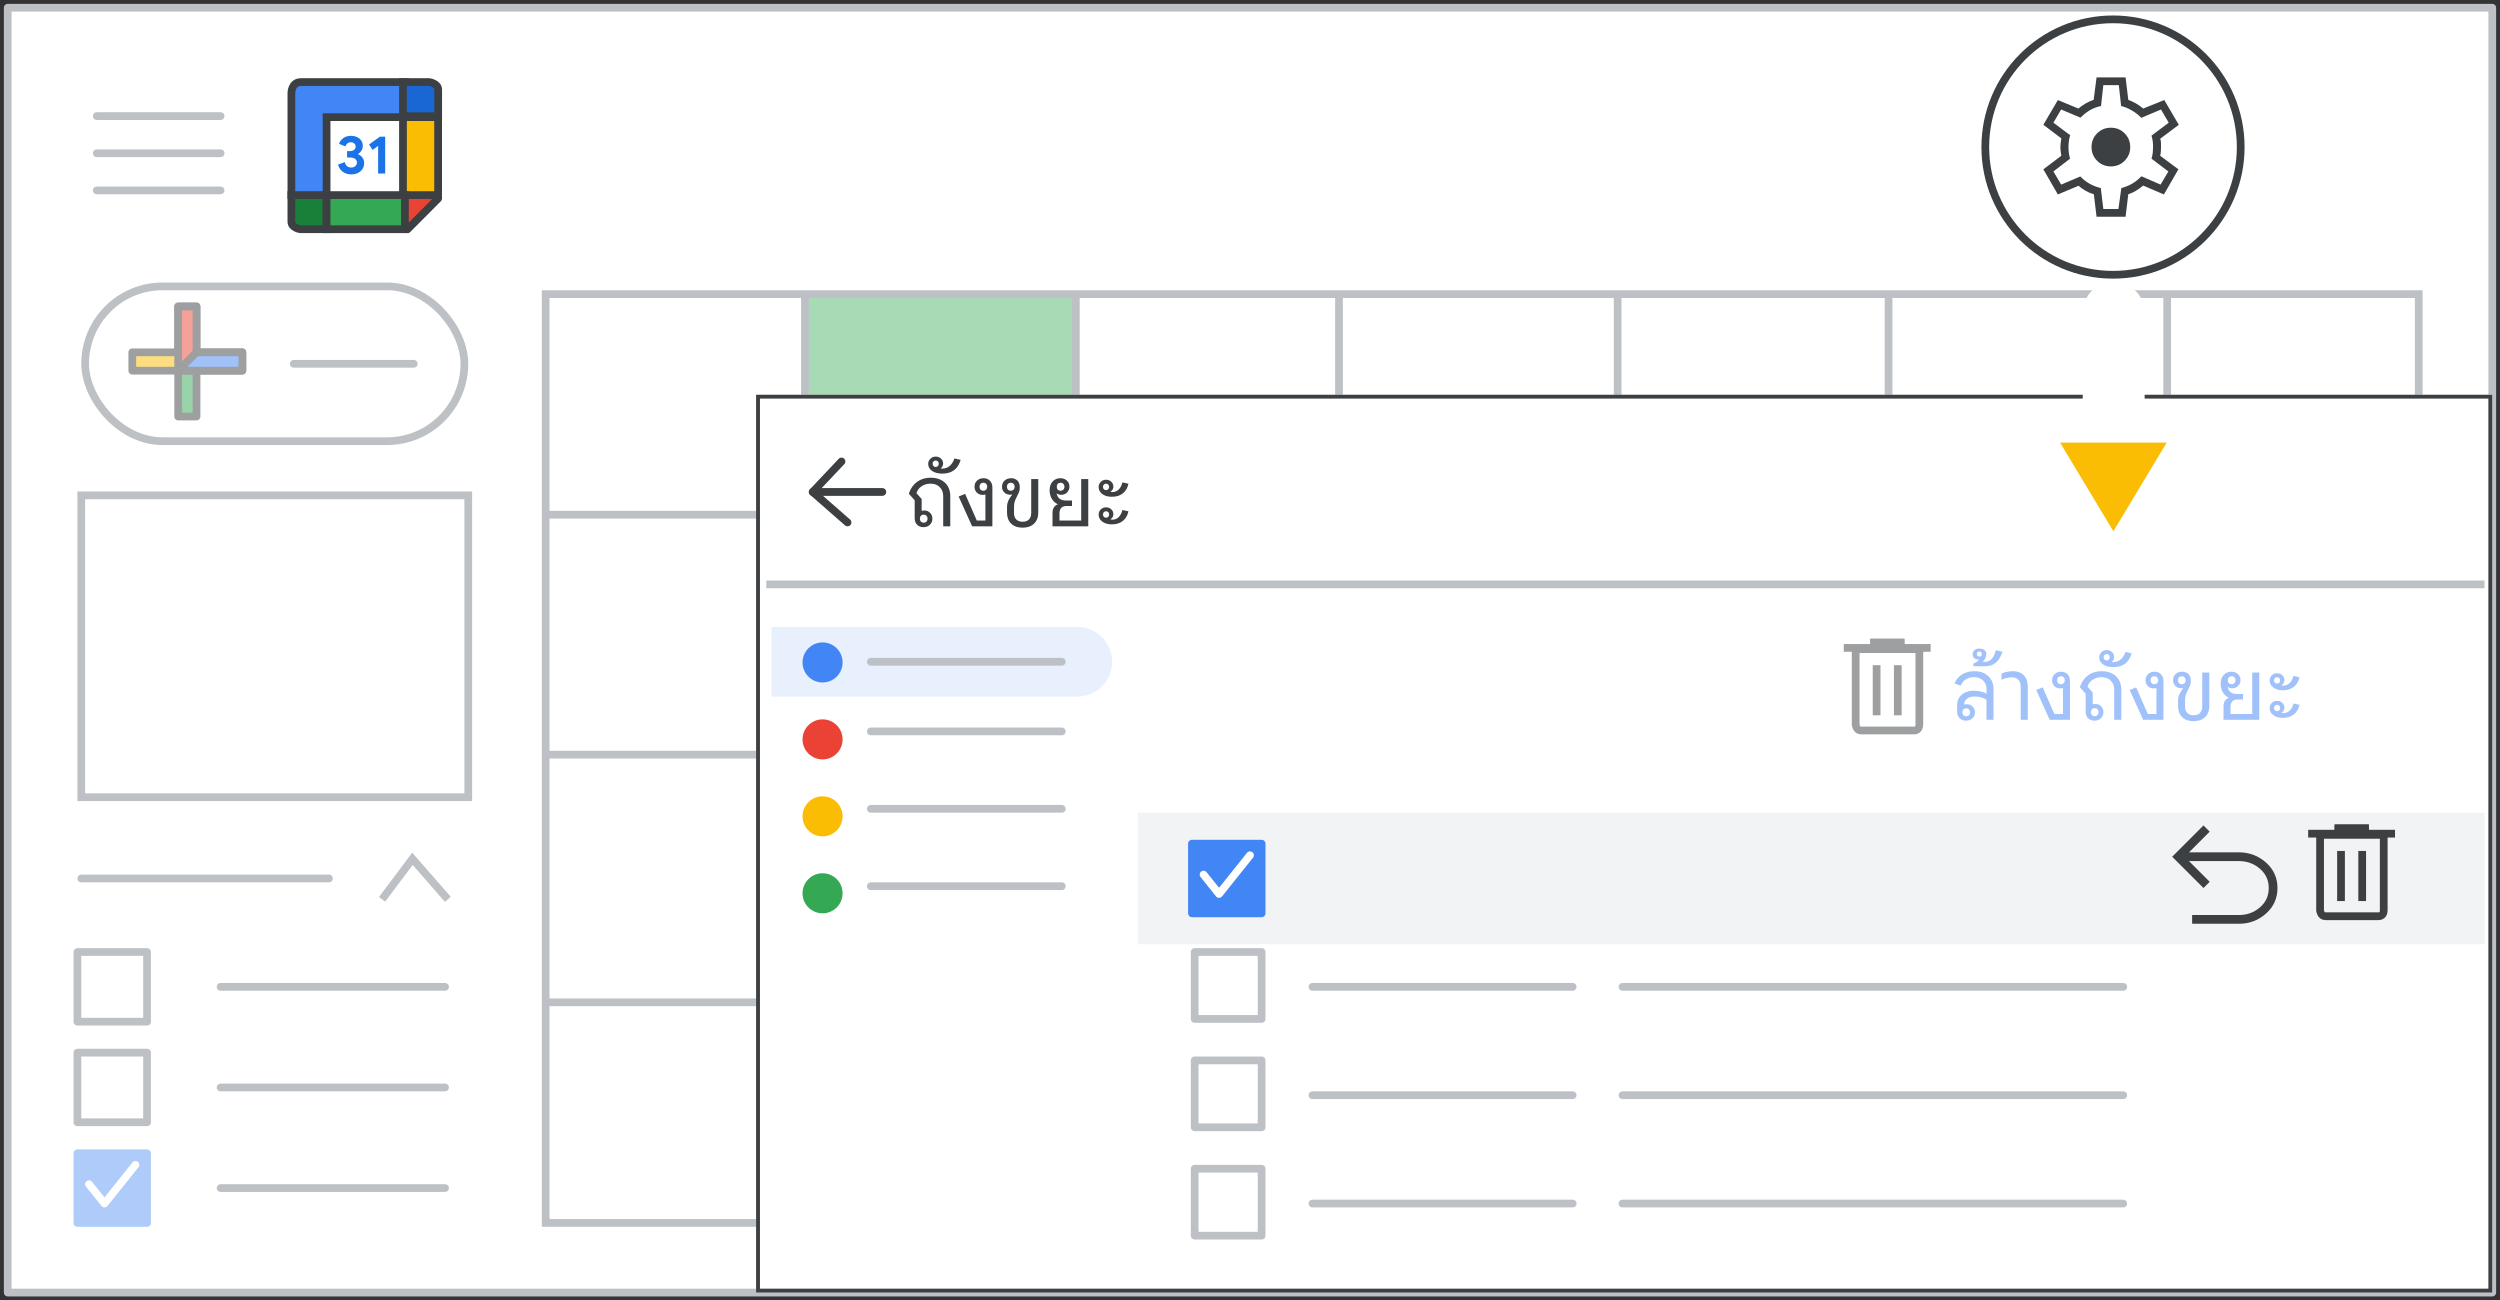 <svg width="323" height="168" viewBox="0 0 323 168" fill="none" xmlns="http://www.w3.org/2000/svg">
<rect x="0" y="0" width="323" height="168" fill="#333333" stroke="none"/>
<g id="calendar-restore-deleted-events">
<g id="calendar-restore-deleted-events_2">
<rect id="border and background" x="1" y="1" width="321" height="166" fill="white" stroke="#BDC1C6" stroke-linejoin="round"/>
<rect id="Rectangle" x="104" y="38" width="35" height="15" fill="#A8DAB5"/>
<rect id="Rectangle_2" opacity="0.8" x="139" y="114" width="34" height="15" fill="#FDE293"/>
<g id="calendar grid">
<rect id="Rectangle_3" x="280" y="66" width="32" height="15" fill="#AECBFA"/>
<path id="Line 4" d="M70.632 66.5H312" stroke="#BDC1C6" stroke-linecap="square"/>
<path id="Line 4_2" d="M70.632 97.5H312" stroke="#BDC1C6" stroke-linecap="square"/>
<path id="Line 4_3" d="M70.632 129.5H312" stroke="#BDC1C6" stroke-linecap="square"/>
<path id="Line" d="M104 39V157.998" stroke="#BDC1C6" stroke-linecap="square"/>
<path id="Line_2" d="M139 39V157.998" stroke="#BDC1C6" stroke-linecap="square"/>
<path id="Line_3" d="M173 39V157.998" stroke="#BDC1C6" stroke-linecap="square"/>
<path id="Line_4" d="M209 39V157.998" stroke="#BDC1C6" stroke-linecap="square"/>
<path id="Line_5" d="M244 39V157.998" stroke="#BDC1C6" stroke-linecap="square"/>
<path id="Line_6" d="M280 39V157.998" stroke="#BDC1C6" stroke-linecap="square"/>
</g>
<rect id="calendar border" x="70.5" y="38" width="242" height="120" stroke="#BDC1C6"/>
<rect id="calendar border_2" x="10.5" y="64" width="50" height="39" stroke="#BDC1C6"/>
<path id="Line Copy 6" d="M28.5 127.5H57.5" stroke="#BDC1C6" stroke-linecap="round"/>
<path id="Line Copy 6_2" d="M28.5 140.5H57.5" stroke="#BDC1C6" stroke-linecap="round"/>
<path id="Line Copy 6_3" d="M28.5 153.5H57.5" stroke="#BDC1C6" stroke-linecap="round"/>
<rect id="checkbox" x="10" y="123" width="9" height="9" stroke="#BDC1C6" stroke-linejoin="round"/>
<rect id="checkbox_2" x="10" y="136" width="9" height="9" stroke="#BDC1C6" stroke-linejoin="round"/>
<rect id="checkbox_3" x="10" y="149" width="9" height="9" fill="#AECBFA" stroke="#AECBFA" stroke-linejoin="round"/>
<path id="checkmark" d="M11.5 153L13.5 155.5L17.5 150.5" stroke="white" stroke-linecap="round" stroke-linejoin="round"/>
<g id="my calendars">
<path id="my calendars arrow" d="M49.365 116.191L53.288 110.96L57.865 116.191" stroke="#BDC1C6"/>
<path id="my calendars line" d="M10.5 113.5H42.5" stroke="#BDC1C6" stroke-linecap="round"/>
</g>
<g id="compose button">
<rect id="Rectangle Copy" x="11" y="37" width="49" height="20" rx="10" fill="white" stroke="#BDC1C6"/>
<path id="Line Copy 7" d="M37.95 47H53.455" stroke="#BDC1C6" stroke-linecap="round"/>
<g id="Plus" opacity="0.5">
<g id="Group">
<g id="Rectangle 2">
<rect id="Rectangle_4" x="23.019" y="39.593" width="2.37" height="14.222" fill="#34A853" stroke="#3C4043" stroke-linejoin="round"/>
</g>
<rect id="Rectangle_5" x="31.314" y="45.518" width="2.37" height="14.222" transform="rotate(90 31.314 45.518)" fill="#FBBC04" stroke="#3C4043" stroke-linejoin="round"/>
<path id="Rectangle_6" fill-rule="evenodd" clip-rule="evenodd" d="M23.019 39.593H25.389V46.704L23.019 47.889V39.593Z" fill="#EA4335" stroke="#3C4043" stroke-linejoin="round"/>
<path id="Rectangle_7" fill-rule="evenodd" clip-rule="evenodd" d="M31.314 45.518V47.889H23.018L25.389 45.518H31.314Z" fill="#4285F4" stroke="#3C4043" stroke-linejoin="round"/>
</g>
</g>
</g>
<g id="Calendar icon - illustrated">
<path id="Path 5" fill-rule="evenodd" clip-rule="evenodd" d="M37.648 25.206H42.195V29.616H38.791C38.791 29.616 37.647 29.438 37.647 28.66C37.647 27.882 37.648 25.206 37.648 25.206Z" fill="#188038" stroke="#3C4043"/>
<rect id="white bg" x="42.194" y="15.031" width="10.435" height="10.435" fill="white"/>
<path id="Path" fill-rule="evenodd" clip-rule="evenodd" d="M52.318 15.134H42.195V25.206H37.648V12.05C37.648 12.05 37.612 10.605 38.893 10.605C40.175 10.605 52.318 10.605 52.318 10.605V15.134Z" fill="#4285F4" stroke="#3C4043"/>
<g id="31">
<path id="Path_2" d="M45.376 22.53C44.973 22.53 44.617 22.423 44.308 22.21C44 21.996 43.788 21.686 43.672 21.277L44.535 20.937C44.59 21.164 44.69 21.339 44.834 21.462C44.977 21.585 45.158 21.646 45.376 21.646C45.576 21.646 45.748 21.586 45.895 21.465C46.041 21.345 46.114 21.192 46.114 21.006C46.114 20.807 46.036 20.648 45.881 20.53C45.725 20.411 45.515 20.352 45.251 20.352H44.841V19.524H45.216C45.42 19.524 45.593 19.474 45.734 19.371C45.876 19.269 45.947 19.121 45.947 18.926C45.947 18.768 45.889 18.639 45.773 18.537C45.657 18.435 45.508 18.384 45.328 18.384C45.137 18.384 44.984 18.435 44.868 18.537C44.752 18.639 44.671 18.766 44.625 18.919L43.797 18.578C43.895 18.3 44.074 18.059 44.336 17.855C44.598 17.651 44.931 17.549 45.334 17.549C45.631 17.549 45.897 17.605 46.131 17.716C46.365 17.827 46.547 17.979 46.677 18.171C46.807 18.364 46.872 18.581 46.872 18.822C46.872 19.077 46.813 19.295 46.694 19.476C46.576 19.657 46.434 19.789 46.267 19.872V19.928C46.498 20.021 46.686 20.167 46.83 20.366C46.974 20.566 47.046 20.807 47.046 21.09C47.046 21.363 46.976 21.609 46.837 21.827C46.698 22.045 46.502 22.217 46.249 22.342C45.996 22.467 45.706 22.53 45.376 22.53Z" fill="#1A73E8"/>
<path id="Path_3" d="M48.855 18.85L48.139 19.371L47.68 18.669L49.078 17.66H49.767V22.418H48.855V18.85Z" fill="#1A73E8"/>
</g>
<path id="Path 5_2" fill-rule="evenodd" clip-rule="evenodd" d="M56.612 15.015H52.065V10.605H55.469C55.469 10.605 56.613 10.783 56.613 11.561C56.613 12.339 56.612 15.015 56.612 15.015Z" fill="#1967D2" stroke="#3C4043"/>
<path id="Path 3" fill-rule="evenodd" clip-rule="evenodd" d="M52.065 30V25.324H56.95L52.065 30Z" fill="#EA4335"/>
<path id="Line_7" d="M56.6 25.652L52.652 29.617" stroke="#3C4043" stroke-linecap="round"/>
<path id="Path 2" fill-rule="evenodd" clip-rule="evenodd" d="M52.065 15.134H56.605V25.206H52.065L52.065 15.134Z" fill="#FBBC04" stroke="#3C4043"/>
<path id="Path 4" fill-rule="evenodd" clip-rule="evenodd" d="M42.194 25.206V29.616H52.318V25.206H42.194Z" fill="#34A853" stroke="#3C4043"/>
</g>
<g id="popup" clip-path="url(#clip0_6835_6433)">
<rect id="popup border and bg" x="97.686" y="51" width="224.313" height="116" fill="white" stroke="#3C4043" stroke-linejoin="round"/>
<g id="Icons/arrow-back-sm Copy">
<path id="Path 12" d="M108.721 59.625L105 63.562L109.5 67.5" stroke="#3C4043" stroke-linecap="round" stroke-linejoin="round"/>
<path id="Path 13" d="M105 63.562H114" stroke="#3C4043" stroke-linecap="round"/>
</g>
<path id="Rectangle_8" d="M99.686 81H139.187C141.672 81 143.687 83.015 143.687 85.5C143.687 87.985 141.672 90 139.187 90H99.686V81Z" fill="#E8F0FE"/>
<circle id="Oval" cx="106.275" cy="85.588" r="2.588" fill="#4285F4"/>
<path id="Line 2" d="M112.508 85.5H137.182" stroke="#BDC1C6" stroke-linecap="round"/>
<path id="Line 2_2" d="M169.573 113.5H203.189" stroke="#BDC1C6" stroke-linecap="round"/>
<path id="Line 2_3" d="M209.623 113.5H274.321" stroke="#BDC1C6" stroke-linecap="round"/>
<rect id="popup border and bg_2" x="147" y="105" width="174" height="17" fill="#F1F3F4"/>
<g id="undo_BASELINE_P900_24dp">
<path id="Path_4" d="M289.277 119.1H283.474V118.471H289.277C290.386 118.471 291.346 118.118 292.156 117.413C292.965 116.709 293.37 115.817 293.37 114.737C293.37 113.657 292.965 112.765 292.156 112.061C291.346 111.356 290.386 111.003 289.277 111.003H282.215L285.138 113.927L284.689 114.377L281 110.689L284.689 107L285.138 107.45L282.215 110.374H289.277C290.551 110.374 291.657 110.79 292.595 111.622C293.532 112.454 294 113.493 294 114.737C294 115.982 293.532 117.02 292.595 117.852C291.657 118.684 290.551 119.1 289.277 119.1Z" fill="#3C4043" stroke="#3C4043" stroke-width="0.5"/>
</g>
<path id="Line 2_4" d="M99.499 75.5H320.499" stroke="#BDC1C6" stroke-linecap="square"/>
<rect id="checkbox_4" x="154.353" y="123" width="8.647" height="8.647" stroke="#BDC1C6" stroke-linejoin="round"/>
<rect id="checkbox_5" x="154.353" y="137" width="8.647" height="8.647" stroke="#BDC1C6" stroke-linejoin="round"/>
<rect id="checkbox_6" x="154.353" y="151" width="8.647" height="8.647" stroke="#BDC1C6" stroke-linejoin="round"/>
<path id="Line 2_5" d="M169.573 127.5H203.189" stroke="#BDC1C6" stroke-linecap="round"/>
<path id="Line 2_6" d="M209.623 127.5H274.321" stroke="#BDC1C6" stroke-linecap="round"/>
<path id="Line 2_7" d="M169.573 141.5H203.189" stroke="#BDC1C6" stroke-linecap="round"/>
<path id="Line 2_8" d="M209.623 141.5H274.321" stroke="#BDC1C6" stroke-linecap="round"/>
<path id="Line 2_9" d="M169.573 155.5H203.189" stroke="#BDC1C6" stroke-linecap="round"/>
<path id="Line 2_10" d="M209.623 155.5H274.321" stroke="#BDC1C6" stroke-linecap="round"/>
<circle id="Oval_2" cx="106.275" cy="95.529" r="2.588" fill="#EA4335"/>
<path id="Line 2_11" d="M112.508 94.5H137.182" stroke="#BDC1C6" stroke-linecap="round"/>
<circle id="Oval_3" cx="106.275" cy="105.471" r="2.588" fill="#FBBC04"/>
<path id="Line 2_12" d="M112.508 104.5H137.182" stroke="#BDC1C6" stroke-linecap="round"/>
<circle id="Oval_4" cx="106.275" cy="115.412" r="2.588" fill="#34A853"/>
<path id="Line 2_13" d="M112.508 114.5H137.182" stroke="#BDC1C6" stroke-linecap="round"/>
<g id="Icons/delete-white">
<path id="Line 19" d="M302.131 107.026H305.552" stroke="#3C4043" stroke-linecap="square"/>
<path id="Line 19_2" d="M302.131 107.026H305.552" stroke="#3C4043" stroke-linecap="square"/>
<path id="Line 19_3" d="M298.716 107.711H308.937" stroke="#3C4043" stroke-linecap="square"/>
<path id="Line 20" d="M302.459 110.443V115.917" stroke="#3C4043" stroke-linecap="square"/>
<path id="Line 20_2" d="M305.196 110.443V115.917" stroke="#3C4043" stroke-linecap="square"/>
<path id="Path 36" fill-rule="evenodd" clip-rule="evenodd" d="M299.754 107.865V117.632C299.754 117.632 299.845 118.377 300.421 118.377C300.996 118.377 307.263 118.377 307.263 118.377C307.263 118.377 307.978 118.447 307.978 117.632C307.978 116.816 307.978 107.865 307.978 107.865H299.754Z" stroke="#3C4043"/>
</g>
<g id="Icons/delete-white_2" opacity="0.5">
<path id="Line 19_4" d="M242.131 83.026H245.552" stroke="#3C4043" stroke-linecap="square"/>
<path id="Line 19_5" d="M242.131 83.026H245.552" stroke="#3C4043" stroke-linecap="square"/>
<path id="Line 19_6" d="M238.716 83.71H248.937" stroke="#3C4043" stroke-linecap="square"/>
<path id="Line 20_3" d="M242.459 86.443V91.917" stroke="#3C4043" stroke-linecap="square"/>
<path id="Line 20_4" d="M245.196 86.443V91.917" stroke="#3C4043" stroke-linecap="square"/>
<path id="Path 36_2" fill-rule="evenodd" clip-rule="evenodd" d="M239.754 83.865V93.632C239.754 93.632 239.845 94.377 240.421 94.377C240.996 94.377 247.263 94.377 247.263 94.377C247.263 94.377 247.978 94.447 247.978 93.632C247.978 92.816 247.978 83.865 247.978 83.865H239.754Z" stroke="#3C4043"/>
</g>
<g id="Group 7">
<rect id="checkbox_7" x="154" y="109" width="9" height="9" fill="#4285F4" stroke="#4285F4" stroke-linejoin="round"/>
<path id="checkmark_2" d="M155.5 113L157.5 115.5L161.5 110.5" stroke="white" stroke-linecap="round" stroke-linejoin="round"/>
</g>
<path id="Empty trash EDITABLE TEXT" opacity="0.5" d="M254.013 93.11C253.668 93.11 253.39 93 253.177 92.78C252.964 92.56 252.858 92.274 252.858 91.922V91.097C252.858 90.73 252.946 90.408 253.122 90.129C253.305 89.85 253.558 89.634 253.881 89.48C254.204 89.319 254.578 89.238 255.003 89.238C255.238 89.238 255.476 89.26 255.718 89.304C255.96 89.348 256.176 89.407 256.367 89.48C256.492 89.531 256.591 89.583 256.664 89.634V89.051C256.664 88.582 256.514 88.204 256.213 87.918C255.912 87.632 255.52 87.489 255.036 87.489C254.64 87.489 254.284 87.588 253.969 87.786C253.661 87.984 253.445 88.252 253.32 88.589L252.528 88.303C252.726 87.804 253.049 87.416 253.496 87.137C253.943 86.858 254.468 86.719 255.069 86.719C255.832 86.719 256.437 86.932 256.884 87.357C257.339 87.775 257.566 88.343 257.566 89.062V93H256.653V90.415C256.477 90.29 256.246 90.188 255.96 90.107C255.674 90.026 255.399 89.986 255.135 89.986C254.732 89.986 254.402 90.081 254.145 90.272C253.896 90.455 253.771 90.697 253.771 90.998V91.042C253.874 91.005 253.987 90.987 254.112 90.987C254.413 90.987 254.662 91.086 254.86 91.284C255.065 91.482 255.168 91.731 255.168 92.032C255.168 92.34 255.058 92.597 254.838 92.802C254.625 93.007 254.35 93.11 254.013 93.11ZM254.035 92.549C254.182 92.549 254.299 92.501 254.387 92.406C254.482 92.311 254.53 92.186 254.53 92.032C254.53 91.878 254.482 91.753 254.387 91.658C254.299 91.563 254.182 91.515 254.035 91.515C253.888 91.515 253.767 91.563 253.672 91.658C253.584 91.753 253.54 91.878 253.54 92.032C253.54 92.186 253.584 92.311 253.672 92.406C253.767 92.501 253.888 92.549 254.035 92.549ZM254.961 86.081V85.729C255.13 85.685 255.277 85.615 255.401 85.52C255.526 85.425 255.621 85.311 255.687 85.179C255.665 85.186 255.621 85.19 255.555 85.19C255.35 85.19 255.185 85.131 255.06 85.014C254.928 84.889 254.862 84.728 254.862 84.53C254.862 84.31 254.947 84.134 255.115 84.002C255.277 83.863 255.486 83.793 255.742 83.793C256.006 83.793 256.223 83.863 256.391 84.002C256.553 84.134 256.633 84.306 256.633 84.519C256.633 84.68 256.593 84.853 256.512 85.036C256.424 85.212 256.311 85.362 256.171 85.487L256.182 85.509H256.435C256.787 85.509 257.081 85.388 257.315 85.146C257.55 84.897 257.733 84.519 257.865 84.013L258.712 84.2C258.514 84.838 258.232 85.311 257.865 85.619C257.499 85.927 257.037 86.081 256.479 86.081H254.961ZM255.731 84.838C255.834 84.838 255.915 84.809 255.973 84.75C256.025 84.684 256.05 84.603 256.05 84.508C256.05 84.405 256.025 84.325 255.973 84.266C255.915 84.207 255.834 84.178 255.731 84.178C255.636 84.178 255.559 84.207 255.5 84.266C255.442 84.325 255.412 84.405 255.412 84.508C255.412 84.603 255.442 84.684 255.5 84.75C255.559 84.809 255.636 84.838 255.731 84.838ZM261.076 93V88.688C261.076 88.314 260.973 88.024 260.768 87.819C260.563 87.614 260.273 87.511 259.899 87.511C259.694 87.511 259.466 87.54 259.217 87.599C258.975 87.658 258.766 87.738 258.59 87.841V87.027C258.773 86.932 259.001 86.858 259.272 86.807C259.551 86.748 259.818 86.719 260.075 86.719C260.662 86.719 261.127 86.895 261.472 87.247C261.817 87.592 261.989 88.068 261.989 88.677V93H261.076ZM264.82 93L263.082 89.15L263.918 88.809L265.425 92.252H266.536V88.886C266.433 88.923 266.316 88.941 266.184 88.941C265.883 88.941 265.63 88.842 265.425 88.644C265.227 88.439 265.128 88.186 265.128 87.885C265.128 87.562 265.238 87.298 265.458 87.093C265.678 86.888 265.957 86.785 266.294 86.785C266.639 86.785 266.914 86.895 267.119 87.115C267.332 87.328 267.438 87.614 267.438 87.973V93H264.82ZM266.272 88.402C266.419 88.402 266.536 88.354 266.624 88.259C266.719 88.164 266.767 88.039 266.767 87.885C266.767 87.731 266.719 87.606 266.624 87.511C266.536 87.416 266.419 87.368 266.272 87.368C266.125 87.368 266.004 87.416 265.909 87.511C265.821 87.606 265.777 87.731 265.777 87.885C265.777 88.039 265.821 88.164 265.909 88.259C266.004 88.354 266.125 88.402 266.272 88.402ZM270.606 93.11C270.269 93.11 269.994 93.004 269.781 92.791C269.576 92.578 269.473 92.3 269.473 91.955V89.634L268.736 88.809V88.721C268.963 88.076 269.319 87.581 269.803 87.236C270.287 86.891 270.863 86.719 271.53 86.719C272.051 86.719 272.502 86.818 272.883 87.016C273.264 87.207 273.558 87.482 273.763 87.841C273.968 88.193 274.071 88.611 274.071 89.095V93H273.158V89.106C273.158 88.622 273.008 88.233 272.707 87.94C272.414 87.639 272.018 87.489 271.519 87.489C271.094 87.489 270.712 87.599 270.375 87.819C270.045 88.039 269.825 88.329 269.715 88.688V88.732L270.375 89.469V91.009C270.478 90.972 270.595 90.954 270.727 90.954C271.02 90.954 271.266 91.057 271.464 91.262C271.662 91.46 271.761 91.709 271.761 92.01C271.761 92.333 271.651 92.597 271.431 92.802C271.218 93.007 270.943 93.11 270.606 93.11ZM270.639 92.527C270.786 92.527 270.903 92.479 270.991 92.384C271.086 92.289 271.134 92.164 271.134 92.01C271.134 91.856 271.086 91.731 270.991 91.636C270.903 91.541 270.786 91.493 270.639 91.493C270.492 91.493 270.371 91.541 270.276 91.636C270.188 91.731 270.144 91.856 270.144 92.01C270.144 92.164 270.188 92.289 270.276 92.384C270.371 92.479 270.492 92.527 270.639 92.527ZM273.056 86.191C272.506 86.191 272.063 86.077 271.725 85.85C271.388 85.615 271.219 85.311 271.219 84.937C271.219 84.666 271.315 84.442 271.505 84.266C271.689 84.083 271.916 83.991 272.187 83.991C272.459 83.991 272.686 84.075 272.869 84.244C273.053 84.413 273.144 84.625 273.144 84.882C273.144 85.117 273.064 85.307 272.902 85.454C272.873 85.483 272.847 85.509 272.825 85.531C272.891 85.538 272.965 85.542 273.045 85.542C273.405 85.542 273.72 85.428 273.991 85.201C274.263 84.974 274.468 84.651 274.607 84.233L275.41 84.409C275.249 84.988 274.97 85.432 274.574 85.74C274.171 86.041 273.665 86.191 273.056 86.191ZM272.187 85.333C272.305 85.333 272.4 85.293 272.473 85.212C272.547 85.131 272.583 85.032 272.583 84.915C272.583 84.79 272.547 84.691 272.473 84.618C272.4 84.537 272.305 84.497 272.187 84.497C272.07 84.497 271.975 84.537 271.901 84.618C271.828 84.691 271.791 84.79 271.791 84.915C271.791 85.032 271.828 85.131 271.901 85.212C271.975 85.293 272.07 85.333 272.187 85.333ZM276.894 93L275.156 89.15L275.992 88.809L277.499 92.252H278.61V88.886C278.507 88.923 278.39 88.941 278.258 88.941C277.957 88.941 277.704 88.842 277.499 88.644C277.301 88.439 277.202 88.186 277.202 87.885C277.202 87.562 277.312 87.298 277.532 87.093C277.752 86.888 278.031 86.785 278.368 86.785C278.713 86.785 278.988 86.895 279.193 87.115C279.406 87.328 279.512 87.614 279.512 87.973V93H276.894ZM278.346 88.402C278.493 88.402 278.61 88.354 278.698 88.259C278.793 88.164 278.841 88.039 278.841 87.885C278.841 87.731 278.793 87.606 278.698 87.511C278.61 87.416 278.493 87.368 278.346 87.368C278.199 87.368 278.078 87.416 277.983 87.511C277.895 87.606 277.851 87.731 277.851 87.885C277.851 88.039 277.895 88.164 277.983 88.259C278.078 88.354 278.199 88.402 278.346 88.402ZM283.417 93.176C282.801 93.176 282.31 93.004 281.943 92.659C281.584 92.307 281.404 91.834 281.404 91.24V90.47C281.404 90.213 281.452 89.975 281.547 89.755C281.642 89.535 281.76 89.33 281.899 89.139C281.958 89.058 282.02 88.978 282.086 88.897C282.005 88.912 281.921 88.919 281.833 88.919C281.525 88.919 281.268 88.824 281.063 88.633C280.858 88.442 280.755 88.193 280.755 87.885C280.755 87.562 280.865 87.298 281.085 87.093C281.312 86.888 281.598 86.785 281.943 86.785C282.266 86.785 282.53 86.884 282.735 87.082C282.948 87.28 283.054 87.577 283.054 87.973C283.054 88.222 283.014 88.439 282.933 88.622C282.86 88.805 282.775 88.985 282.68 89.161C282.585 89.33 282.497 89.52 282.416 89.733C282.343 89.938 282.306 90.195 282.306 90.503V91.273C282.306 91.632 282.401 91.911 282.592 92.109C282.783 92.307 283.058 92.406 283.417 92.406C283.776 92.406 284.051 92.307 284.242 92.109C284.433 91.911 284.528 91.632 284.528 91.273V86.895H285.441V91.24C285.441 91.834 285.258 92.307 284.891 92.659C284.532 93.004 284.04 93.176 283.417 93.176ZM281.888 88.402C282.035 88.402 282.152 88.354 282.24 88.259C282.335 88.164 282.383 88.039 282.383 87.885C282.383 87.731 282.335 87.606 282.24 87.511C282.152 87.416 282.035 87.368 281.888 87.368C281.741 87.368 281.62 87.416 281.525 87.511C281.437 87.606 281.393 87.731 281.393 87.885C281.393 88.039 281.437 88.164 281.525 88.259C281.62 88.354 281.741 88.402 281.888 88.402ZM287.28 93V91.251C287.28 90.972 287.339 90.741 287.456 90.558C287.573 90.367 287.742 90.235 287.962 90.162V90.14C287.647 90.008 287.39 89.777 287.192 89.447C287.001 89.117 286.906 88.75 286.906 88.347C286.906 87.878 287.034 87.5 287.291 87.214C287.548 86.928 287.881 86.785 288.292 86.785C288.637 86.785 288.919 86.888 289.139 87.093C289.359 87.291 289.469 87.551 289.469 87.874C289.469 88.167 289.366 88.417 289.161 88.622C288.963 88.827 288.714 88.93 288.413 88.93C288.149 88.93 287.947 88.86 287.808 88.721C287.874 89.044 287.999 89.278 288.182 89.425C288.38 89.586 288.67 89.667 289.051 89.667H289.799V90.371H289.128C288.497 90.371 288.182 90.69 288.182 91.328V92.252H290.987V86.895H291.9V93H287.28ZM288.325 88.402C288.472 88.402 288.589 88.354 288.677 88.259C288.772 88.164 288.82 88.039 288.82 87.885C288.82 87.731 288.772 87.606 288.677 87.511C288.589 87.416 288.472 87.368 288.325 87.368C288.178 87.368 288.057 87.416 287.962 87.511C287.874 87.606 287.83 87.731 287.83 87.885C287.83 88.039 287.874 88.164 287.962 88.259C288.057 88.354 288.178 88.402 288.325 88.402ZM294.967 92.747C294.63 92.747 294.329 92.696 294.065 92.593C293.808 92.483 293.607 92.333 293.46 92.142C293.313 91.951 293.24 91.735 293.24 91.493C293.24 91.222 293.332 90.998 293.515 90.822C293.698 90.639 293.926 90.547 294.197 90.547C294.468 90.547 294.692 90.631 294.868 90.8C295.051 90.969 295.143 91.181 295.143 91.438C295.143 91.636 295.073 91.808 294.934 91.955C294.875 92.014 294.813 92.065 294.747 92.109C294.835 92.131 294.927 92.142 295.022 92.142C295.33 92.142 295.598 92.032 295.825 91.812C296.06 91.585 296.221 91.277 296.309 90.888L297.09 91.064C296.98 91.599 296.738 92.014 296.364 92.307C295.997 92.6 295.532 92.747 294.967 92.747ZM294.967 89.183C294.63 89.183 294.329 89.132 294.065 89.029C293.808 88.919 293.607 88.769 293.46 88.578C293.313 88.387 293.24 88.171 293.24 87.929C293.24 87.658 293.332 87.434 293.515 87.258C293.698 87.075 293.926 86.983 294.197 86.983C294.468 86.983 294.692 87.067 294.868 87.236C295.051 87.405 295.143 87.617 295.143 87.874C295.143 88.072 295.073 88.244 294.934 88.391C294.875 88.45 294.813 88.501 294.747 88.545C294.835 88.567 294.927 88.578 295.022 88.578C295.33 88.578 295.598 88.468 295.825 88.248C296.06 88.021 296.221 87.713 296.309 87.324L297.09 87.5C296.98 88.035 296.738 88.45 296.364 88.743C295.997 89.036 295.532 89.183 294.967 89.183ZM294.197 91.889C294.314 91.889 294.41 91.849 294.483 91.768C294.556 91.687 294.593 91.588 294.593 91.471C294.593 91.346 294.556 91.247 294.483 91.174C294.41 91.093 294.314 91.053 294.197 91.053C294.08 91.053 293.984 91.093 293.911 91.174C293.838 91.247 293.801 91.346 293.801 91.471C293.801 91.588 293.838 91.687 293.911 91.768C293.984 91.849 294.08 91.889 294.197 91.889ZM294.197 88.325C294.314 88.325 294.41 88.285 294.483 88.204C294.556 88.123 294.593 88.024 294.593 87.907C294.593 87.782 294.556 87.683 294.483 87.61C294.41 87.529 294.314 87.489 294.197 87.489C294.08 87.489 293.984 87.529 293.911 87.61C293.838 87.683 293.801 87.782 293.801 87.907C293.801 88.024 293.838 88.123 293.911 88.204C293.984 88.285 294.08 88.325 294.197 88.325Z" fill="#4285F4"/>
<path id="Trash EDITABLE TEXT" d="M119.31 68.11C118.973 68.11 118.698 68.004 118.485 67.791C118.28 67.578 118.177 67.3 118.177 66.955V64.634L117.44 63.809V63.721C117.667 63.076 118.023 62.581 118.507 62.236C118.991 61.891 119.567 61.719 120.234 61.719C120.755 61.719 121.206 61.818 121.587 62.016C121.968 62.207 122.262 62.482 122.467 62.841C122.672 63.193 122.775 63.611 122.775 64.095V68H121.862V64.106C121.862 63.622 121.712 63.233 121.411 62.94C121.118 62.639 120.722 62.489 120.223 62.489C119.798 62.489 119.416 62.599 119.079 62.819C118.749 63.039 118.529 63.329 118.419 63.688V63.732L119.079 64.469V66.009C119.182 65.972 119.299 65.954 119.431 65.954C119.724 65.954 119.97 66.057 120.168 66.262C120.366 66.46 120.465 66.709 120.465 67.01C120.465 67.333 120.355 67.597 120.135 67.802C119.922 68.007 119.647 68.11 119.31 68.11ZM119.343 67.527C119.49 67.527 119.607 67.479 119.695 67.384C119.79 67.289 119.838 67.164 119.838 67.01C119.838 66.856 119.79 66.731 119.695 66.636C119.607 66.541 119.49 66.493 119.343 66.493C119.196 66.493 119.075 66.541 118.98 66.636C118.892 66.731 118.848 66.856 118.848 67.01C118.848 67.164 118.892 67.289 118.98 67.384C119.075 67.479 119.196 67.527 119.343 67.527ZM121.761 61.191C121.211 61.191 120.767 61.077 120.43 60.85C120.092 60.615 119.924 60.311 119.924 59.937C119.924 59.666 120.019 59.442 120.21 59.266C120.393 59.083 120.62 58.991 120.892 58.991C121.163 58.991 121.39 59.075 121.574 59.244C121.757 59.413 121.849 59.625 121.849 59.882C121.849 60.117 121.768 60.307 121.607 60.454C121.577 60.483 121.552 60.509 121.53 60.531C121.596 60.538 121.669 60.542 121.75 60.542C122.109 60.542 122.424 60.428 122.696 60.201C122.967 59.974 123.172 59.651 123.312 59.233L124.115 59.409C123.953 59.988 123.675 60.432 123.279 60.74C122.875 61.041 122.369 61.191 121.761 61.191ZM120.892 60.333C121.009 60.333 121.104 60.293 121.178 60.212C121.251 60.131 121.288 60.032 121.288 59.915C121.288 59.79 121.251 59.691 121.178 59.618C121.104 59.537 121.009 59.497 120.892 59.497C120.774 59.497 120.679 59.537 120.606 59.618C120.532 59.691 120.496 59.79 120.496 59.915C120.496 60.032 120.532 60.131 120.606 60.212C120.679 60.293 120.774 60.333 120.892 60.333ZM125.598 68L123.86 64.15L124.696 63.809L126.203 67.252H127.314V63.886C127.212 63.923 127.094 63.941 126.962 63.941C126.662 63.941 126.409 63.842 126.203 63.644C126.005 63.439 125.906 63.186 125.906 62.885C125.906 62.562 126.016 62.298 126.236 62.093C126.456 61.888 126.735 61.785 127.072 61.785C127.417 61.785 127.692 61.895 127.897 62.115C128.11 62.328 128.216 62.614 128.216 62.973V68H125.598ZM127.05 63.402C127.197 63.402 127.314 63.354 127.402 63.259C127.498 63.164 127.545 63.039 127.545 62.885C127.545 62.731 127.498 62.606 127.402 62.511C127.314 62.416 127.197 62.368 127.05 62.368C126.904 62.368 126.783 62.416 126.687 62.511C126.599 62.606 126.555 62.731 126.555 62.885C126.555 63.039 126.599 63.164 126.687 63.259C126.783 63.354 126.904 63.402 127.05 63.402ZM132.121 68.176C131.505 68.176 131.014 68.004 130.647 67.659C130.288 67.307 130.108 66.834 130.108 66.24V65.47C130.108 65.213 130.156 64.975 130.251 64.755C130.347 64.535 130.464 64.33 130.603 64.139C130.662 64.058 130.724 63.978 130.79 63.897C130.71 63.912 130.625 63.919 130.537 63.919C130.229 63.919 129.973 63.824 129.767 63.633C129.562 63.442 129.459 63.193 129.459 62.885C129.459 62.562 129.569 62.298 129.789 62.093C130.017 61.888 130.303 61.785 130.647 61.785C130.97 61.785 131.234 61.884 131.439 62.082C131.652 62.28 131.758 62.577 131.758 62.973C131.758 63.222 131.718 63.439 131.637 63.622C131.564 63.805 131.48 63.985 131.384 64.161C131.289 64.33 131.201 64.52 131.12 64.733C131.047 64.938 131.01 65.195 131.01 65.503V66.273C131.01 66.632 131.106 66.911 131.296 67.109C131.487 67.307 131.762 67.406 132.121 67.406C132.481 67.406 132.756 67.307 132.946 67.109C133.137 66.911 133.232 66.632 133.232 66.273V61.895H134.145V66.24C134.145 66.834 133.962 67.307 133.595 67.659C133.236 68.004 132.745 68.176 132.121 68.176ZM130.592 63.402C130.739 63.402 130.856 63.354 130.944 63.259C131.04 63.164 131.087 63.039 131.087 62.885C131.087 62.731 131.04 62.606 130.944 62.511C130.856 62.416 130.739 62.368 130.592 62.368C130.446 62.368 130.325 62.416 130.229 62.511C130.141 62.606 130.097 62.731 130.097 62.885C130.097 63.039 130.141 63.164 130.229 63.259C130.325 63.354 130.446 63.402 130.592 63.402ZM135.984 68V66.251C135.984 65.972 136.043 65.741 136.16 65.558C136.278 65.367 136.446 65.235 136.666 65.162V65.14C136.351 65.008 136.094 64.777 135.896 64.447C135.706 64.117 135.61 63.75 135.61 63.347C135.61 62.878 135.739 62.5 135.995 62.214C136.252 61.928 136.586 61.785 136.996 61.785C137.341 61.785 137.623 61.888 137.843 62.093C138.063 62.291 138.173 62.551 138.173 62.874C138.173 63.167 138.071 63.417 137.865 63.622C137.667 63.827 137.418 63.93 137.117 63.93C136.853 63.93 136.652 63.86 136.512 63.721C136.578 64.044 136.703 64.278 136.886 64.425C137.084 64.586 137.374 64.667 137.755 64.667H138.503V65.371H137.832C137.202 65.371 136.886 65.69 136.886 66.328V67.252H139.691V61.895H140.604V68H135.984ZM137.029 63.402C137.176 63.402 137.293 63.354 137.381 63.259C137.477 63.164 137.524 63.039 137.524 62.885C137.524 62.731 137.477 62.606 137.381 62.511C137.293 62.416 137.176 62.368 137.029 62.368C136.883 62.368 136.762 62.416 136.666 62.511C136.578 62.606 136.534 62.731 136.534 62.885C136.534 63.039 136.578 63.164 136.666 63.259C136.762 63.354 136.883 63.402 137.029 63.402ZM143.671 67.747C143.334 67.747 143.033 67.696 142.769 67.593C142.512 67.483 142.311 67.333 142.164 67.142C142.017 66.951 141.944 66.735 141.944 66.493C141.944 66.222 142.036 65.998 142.219 65.822C142.402 65.639 142.63 65.547 142.901 65.547C143.172 65.547 143.396 65.631 143.572 65.8C143.755 65.969 143.847 66.181 143.847 66.438C143.847 66.636 143.777 66.808 143.638 66.955C143.579 67.014 143.517 67.065 143.451 67.109C143.539 67.131 143.631 67.142 143.726 67.142C144.034 67.142 144.302 67.032 144.529 66.812C144.764 66.585 144.925 66.277 145.013 65.888L145.794 66.064C145.684 66.599 145.442 67.014 145.068 67.307C144.701 67.6 144.236 67.747 143.671 67.747ZM143.671 64.183C143.334 64.183 143.033 64.132 142.769 64.029C142.512 63.919 142.311 63.769 142.164 63.578C142.017 63.387 141.944 63.171 141.944 62.929C141.944 62.658 142.036 62.434 142.219 62.258C142.402 62.075 142.63 61.983 142.901 61.983C143.172 61.983 143.396 62.067 143.572 62.236C143.755 62.405 143.847 62.617 143.847 62.874C143.847 63.072 143.777 63.244 143.638 63.391C143.579 63.45 143.517 63.501 143.451 63.545C143.539 63.567 143.631 63.578 143.726 63.578C144.034 63.578 144.302 63.468 144.529 63.248C144.764 63.021 144.925 62.713 145.013 62.324L145.794 62.5C145.684 63.035 145.442 63.45 145.068 63.743C144.701 64.036 144.236 64.183 143.671 64.183ZM142.901 66.889C143.018 66.889 143.114 66.849 143.187 66.768C143.26 66.687 143.297 66.588 143.297 66.471C143.297 66.346 143.26 66.247 143.187 66.174C143.114 66.093 143.018 66.053 142.901 66.053C142.784 66.053 142.688 66.093 142.615 66.174C142.542 66.247 142.505 66.346 142.505 66.471C142.505 66.588 142.542 66.687 142.615 66.768C142.688 66.849 142.784 66.889 142.901 66.889ZM142.901 63.325C143.018 63.325 143.114 63.285 143.187 63.204C143.26 63.123 143.297 63.024 143.297 62.907C143.297 62.782 143.26 62.683 143.187 62.61C143.114 62.529 143.018 62.489 142.901 62.489C142.784 62.489 142.688 62.529 142.615 62.61C142.542 62.683 142.505 62.782 142.505 62.907C142.505 63.024 142.542 63.123 142.615 63.204C142.688 63.285 142.784 63.325 142.901 63.325Z" fill="#3C4043"/>
</g>
<circle id="Oval_5" cx="273" cy="19" r="16.5" stroke="#3C4043"/>
<path id="Shape" fill-rule="evenodd" clip-rule="evenodd" d="M270.875 28L270.525 25.1C270.208 25.017 269.863 24.871 269.488 24.663C269.113 24.454 268.8 24.233 268.55 24L265.875 25.125L264 21.875L266.325 20.125C266.292 19.958 266.263 19.779 266.237 19.587C266.212 19.396 266.2 19.208 266.2 19.025C266.2 18.858 266.212 18.679 266.237 18.488C266.263 18.296 266.292 18.092 266.325 17.875L264 16.125L265.875 12.925L268.525 14.025C268.825 13.775 269.146 13.55 269.488 13.35C269.829 13.15 270.167 13 270.5 12.9L270.875 10H274.625L274.975 12.9C275.358 13.05 275.696 13.208 275.988 13.375C276.279 13.542 276.583 13.758 276.9 14.025L279.625 12.925L281.5 16.125L279.1 17.925C279.167 18.125 279.2 18.312 279.2 18.488V19C279.2 19.15 279.196 19.312 279.188 19.488C279.179 19.663 279.15 19.875 279.1 20.125L281.45 21.875L279.575 25.125L276.9 23.975C276.583 24.242 276.271 24.467 275.962 24.65C275.654 24.833 275.325 24.983 274.975 25.1L274.625 28H270.875ZM272.725 21.5C273.425 21.5 274.017 21.258 274.5 20.775C274.983 20.292 275.225 19.7 275.225 19C275.225 18.3 274.983 17.708 274.5 17.225C274.017 16.742 273.425 16.5 272.725 16.5C272.025 16.5 271.433 16.742 270.95 17.225C270.467 17.708 270.225 18.3 270.225 19C270.225 19.7 270.467 20.292 270.95 20.775C271.433 21.258 272.025 21.5 272.725 21.5ZM273.7 27H271.75L271.425 24.3C270.892 24.167 270.417 23.983 270 23.75C269.583 23.517 269.175 23.2 268.775 22.8L266.3 23.85L265.3 22.15L267.45 20.5C267.383 20.267 267.333 20.025 267.3 19.775C267.267 19.525 267.25 19.275 267.25 19.025C267.25 18.742 267.267 18.467 267.3 18.2C267.333 17.933 267.392 17.692 267.475 17.475L265.3 15.85L266.3 14.15L268.8 15.2C269.217 14.783 269.637 14.454 270.062 14.213C270.487 13.971 270.95 13.8 271.45 13.7L271.75 11H273.75L274.05 13.7C274.5 13.8 274.971 13.996 275.463 14.287C275.954 14.579 276.35 14.892 276.65 15.225L279.2 14.15L280.2 15.85L277.975 17.525C278.058 17.808 278.112 18.062 278.137 18.288C278.162 18.512 278.175 18.75 278.175 19C278.175 19.233 278.162 19.471 278.137 19.712C278.112 19.954 278.058 20.217 277.975 20.5L280.15 22.15L279.15 23.85L276.675 22.775C276.258 23.192 275.846 23.517 275.438 23.75C275.029 23.983 274.575 24.167 274.075 24.3L273.7 27Z" fill="#3C4043"/>
</g>
<g id="Menu">
<path id="Line_8" d="M12.5 15H28.5" stroke="#BDC1C6" stroke-linecap="round" stroke-linejoin="round"/>
<path id="Line_9" d="M12.5 19.8H28.5" stroke="#BDC1C6" stroke-linecap="round" stroke-linejoin="round"/>
<path id="Line_10" d="M12.5 24.6H28.5" stroke="#BDC1C6" stroke-linecap="round" stroke-linejoin="round"/>
</g>
<g id="Cursor ">
<g id="Union">
<mask id="path-88-outside-1_6835_6433" maskUnits="userSpaceOnUse" x="260.707" y="36.407" width="25" height="38" fill="black">
<rect fill="white" x="260.707" y="36.407" width="25" height="38"/>
<path fill-rule="evenodd" clip-rule="evenodd" d="M272.192 71.095C272.58 71.741 273.517 71.741 273.906 71.095L282.562 56.701C282.963 56.034 282.483 55.185 281.705 55.185H275.087V40.407C275.087 39.302 274.191 38.407 273.087 38.407C271.982 38.407 271.087 39.302 271.087 40.407V55.185H264.392C263.614 55.185 263.134 56.034 263.535 56.701L272.192 71.095Z"/>
</mask>
<path fill-rule="evenodd" clip-rule="evenodd" d="M272.192 71.095C272.58 71.741 273.517 71.741 273.906 71.095L282.562 56.701C282.963 56.034 282.483 55.185 281.705 55.185H275.087V40.407C275.087 39.302 274.191 38.407 273.087 38.407C271.982 38.407 271.087 39.302 271.087 40.407V55.185H264.392C263.614 55.185 263.134 56.034 263.535 56.701L272.192 71.095Z" fill="#FBBC04"/>
<path d="M273.906 71.095L272.192 70.064H272.192L273.906 71.095ZM272.192 71.095L270.478 72.126L270.478 72.126L272.192 71.095ZM282.562 56.701L280.849 55.67L280.849 55.67L282.562 56.701ZM275.087 55.185H273.087V57.185H275.087V55.185ZM271.087 55.185V57.185H273.087V55.185H271.087ZM263.535 56.701L265.249 55.67L265.249 55.67L263.535 56.701ZM273.906 71.095L272.192 70.064C272.58 69.418 273.517 69.418 273.906 70.064L272.192 71.095L270.478 72.126C271.644 74.064 274.454 74.064 275.62 72.126L273.906 71.095ZM282.562 56.701L280.849 55.67L272.192 70.064L273.906 71.095L275.62 72.126L284.276 57.731L282.562 56.701ZM281.705 55.185V57.185C280.928 57.185 280.448 56.336 280.849 55.67L282.562 56.701L284.276 57.731C285.479 55.732 284.039 53.185 281.705 53.185V55.185ZM275.087 55.185V57.185H281.705V55.185V53.185H275.087V55.185ZM275.087 40.407H273.087V55.185H275.087H277.087V40.407H275.087ZM273.087 38.407V40.407H275.087H277.087C277.087 38.198 275.296 36.407 273.087 36.407V38.407ZM271.087 40.407H273.087V40.407V38.407V36.407C270.877 36.407 269.087 38.198 269.087 40.407H271.087ZM271.087 55.185H273.087V40.407H271.087H269.087V55.185H271.087ZM264.392 55.185V57.185H271.087V55.185V53.185H264.392V55.185ZM263.535 56.701L265.249 55.67C265.65 56.336 265.17 57.185 264.392 57.185V55.185V53.185C262.059 53.185 260.618 55.732 261.821 57.731L263.535 56.701ZM272.192 71.095L273.906 70.064L265.249 55.67L263.535 56.701L261.821 57.731L270.478 72.126L272.192 71.095Z" fill="white" mask="url(#path-88-outside-1_6835_6433)"/>
</g>
</g>
</g>
<defs>
<clipPath id="clip0_6835_6433">
<rect width="224.313" height="116" fill="white" transform="translate(97.686 51)"/>
</clipPath>
</defs>
</svg>

